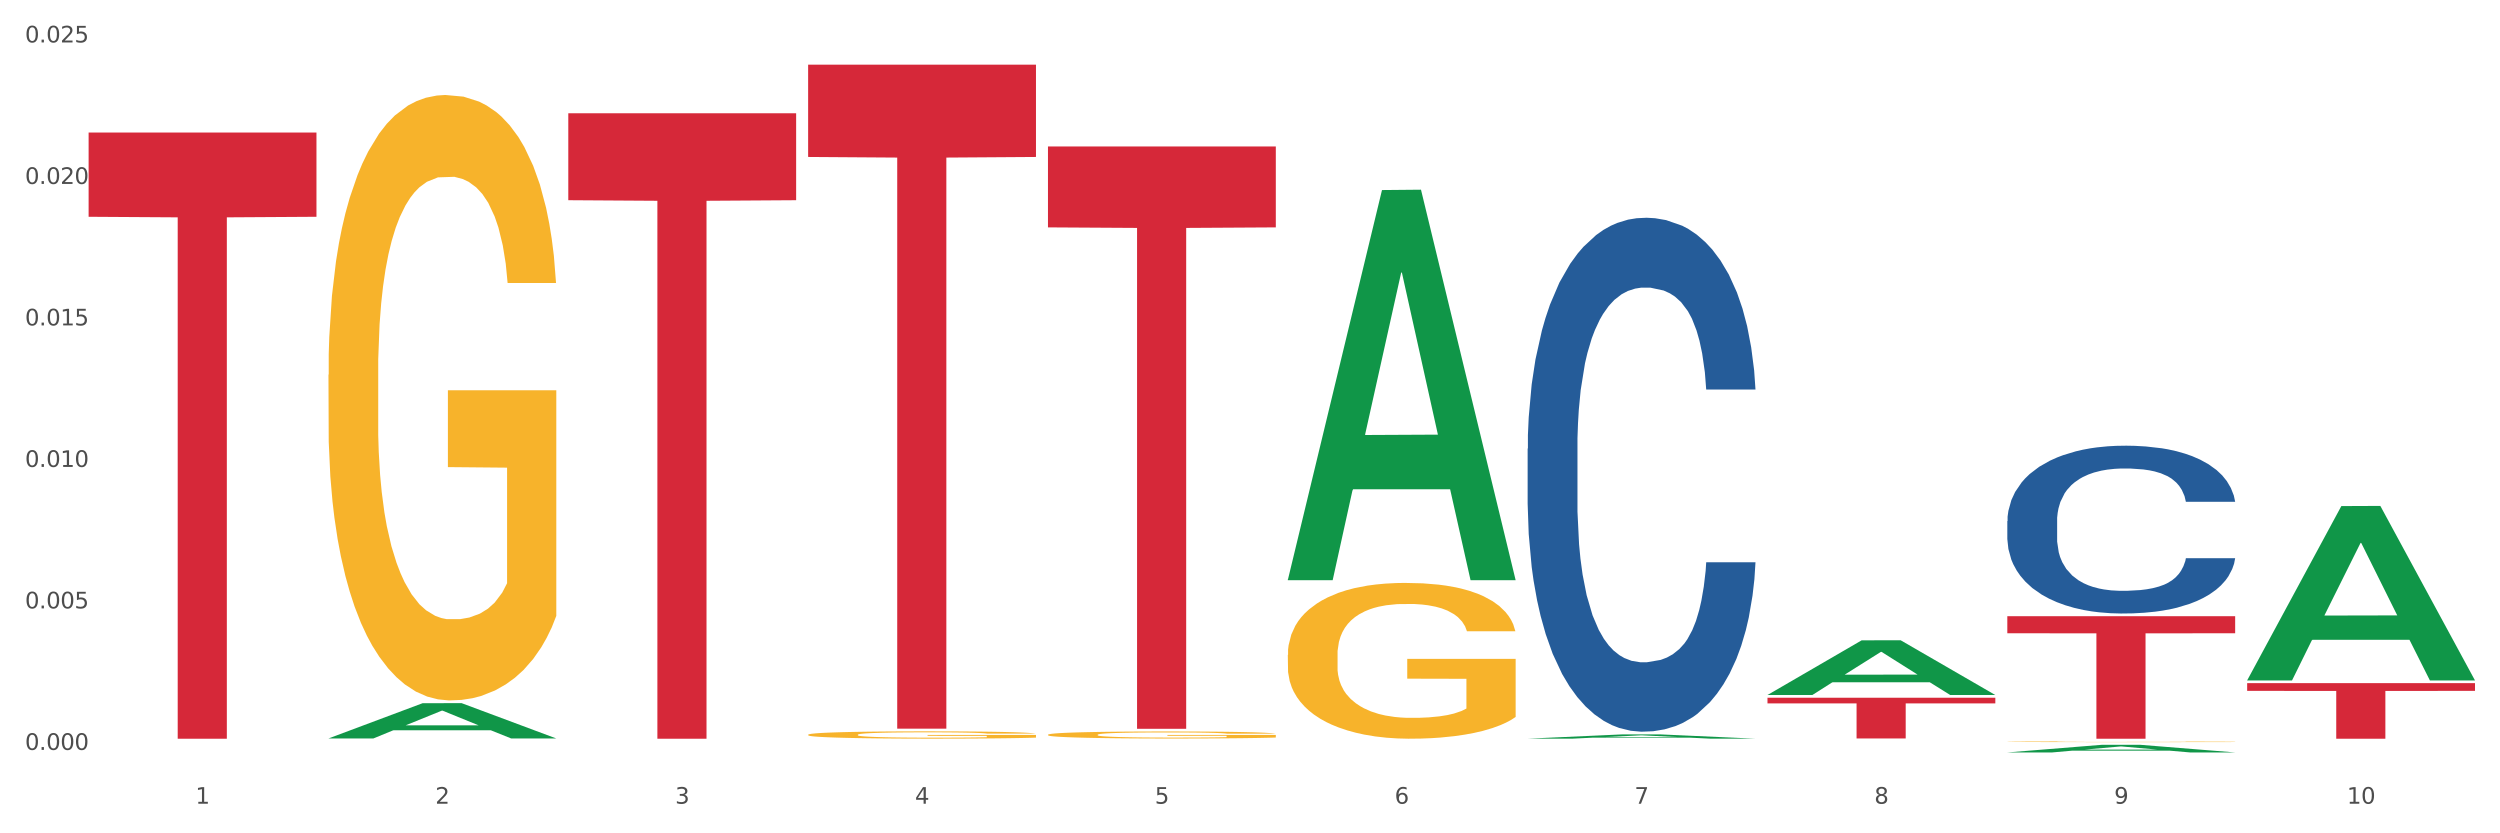 <?xml version="1.0" encoding="utf-8" standalone="no"?>
<!DOCTYPE svg PUBLIC "-//W3C//DTD SVG 1.1//EN"
  "http://www.w3.org/Graphics/SVG/1.1/DTD/svg11.dtd">
<svg xmlns:xlink="http://www.w3.org/1999/xlink" width="1080pt" height="360pt" viewBox="0 0 1080 360" xmlns="http://www.w3.org/2000/svg" version="1.1">
 <rect x="0" y="0" width="1080" height="360" fill="#333333" stroke="none"/>
 <defs>
  <style type="text/css">*{stroke-linejoin: round; stroke-linecap: butt}</style>
 </defs>
 <g id="figure_1">
  <g id="patch_1">
   <path d="M 0 360 
L 1080 360 
L 1080 0 
L 0 0 
z
" style="fill: #ffffff; stroke: #ffffff; stroke-linejoin: miter"/>
  </g>
  <g id="axes_1">
   <g id="matplotlib.axis_1">
    <g id="xtick_1">
     <g id="text_1">
      <!-- 1 -->
      <g style="fill: #4d4d4d" transform="translate(84.444 347.204) scale(0.096 -0.096)">
       <defs>
        <path id="DejaVuSans-31" d="M 794 531 
L 1825 531 
L 1825 4091 
L 703 3866 
L 703 4441 
L 1819 4666 
L 2450 4666 
L 2450 531 
L 3481 531 
L 3481 0 
L 794 0 
L 794 531 
z
" transform="scale(0.016)"/>
       </defs>
       <use xlink:href="#DejaVuSans-31"/>
      </g>
     </g>
    </g>
    <g id="xtick_2">
     <g id="text_2">
      <!-- 2 -->
      <g style="fill: #4d4d4d" transform="translate(188.053 347.204) scale(0.096 -0.096)">
       <defs>
        <path id="DejaVuSans-32" d="M 1228 531 
L 3431 531 
L 3431 0 
L 469 0 
L 469 531 
Q 828 903 1448 1529 
Q 2069 2156 2228 2338 
Q 2531 2678 2651 2914 
Q 2772 3150 2772 3378 
Q 2772 3750 2511 3984 
Q 2250 4219 1831 4219 
Q 1534 4219 1204 4116 
Q 875 4013 500 3803 
L 500 4441 
Q 881 4594 1212 4672 
Q 1544 4750 1819 4750 
Q 2544 4750 2975 4387 
Q 3406 4025 3406 3419 
Q 3406 3131 3298 2873 
Q 3191 2616 2906 2266 
Q 2828 2175 2409 1742 
Q 1991 1309 1228 531 
z
" transform="scale(0.016)"/>
       </defs>
       <use xlink:href="#DejaVuSans-32"/>
      </g>
     </g>
    </g>
    <g id="xtick_3">
     <g id="text_3">
      <!-- 3 -->
      <g style="fill: #4d4d4d" transform="translate(291.663 347.204) scale(0.096 -0.096)">
       <defs>
        <path id="DejaVuSans-33" d="M 2597 2516 
Q 3050 2419 3304 2112 
Q 3559 1806 3559 1356 
Q 3559 666 3084 287 
Q 2609 -91 1734 -91 
Q 1441 -91 1130 -33 
Q 819 25 488 141 
L 488 750 
Q 750 597 1062 519 
Q 1375 441 1716 441 
Q 2309 441 2620 675 
Q 2931 909 2931 1356 
Q 2931 1769 2642 2001 
Q 2353 2234 1838 2234 
L 1294 2234 
L 1294 2753 
L 1863 2753 
Q 2328 2753 2575 2939 
Q 2822 3125 2822 3475 
Q 2822 3834 2567 4026 
Q 2313 4219 1838 4219 
Q 1578 4219 1281 4162 
Q 984 4106 628 3988 
L 628 4550 
Q 988 4650 1302 4700 
Q 1616 4750 1894 4750 
Q 2613 4750 3031 4423 
Q 3450 4097 3450 3541 
Q 3450 3153 3228 2886 
Q 3006 2619 2597 2516 
z
" transform="scale(0.016)"/>
       </defs>
       <use xlink:href="#DejaVuSans-33"/>
      </g>
     </g>
    </g>
    <g id="xtick_4">
     <g id="text_4">
      <!-- 4 -->
      <g style="fill: #4d4d4d" transform="translate(395.273 347.204) scale(0.096 -0.096)">
       <defs>
        <path id="DejaVuSans-34" d="M 2419 4116 
L 825 1625 
L 2419 1625 
L 2419 4116 
z
M 2253 4666 
L 3047 4666 
L 3047 1625 
L 3713 1625 
L 3713 1100 
L 3047 1100 
L 3047 0 
L 2419 0 
L 2419 1100 
L 313 1100 
L 313 1709 
L 2253 4666 
z
" transform="scale(0.016)"/>
       </defs>
       <use xlink:href="#DejaVuSans-34"/>
      </g>
     </g>
    </g>
    <g id="xtick_5">
     <g id="text_5">
      <!-- 5 -->
      <g style="fill: #4d4d4d" transform="translate(498.883 347.204) scale(0.096 -0.096)">
       <defs>
        <path id="DejaVuSans-35" d="M 691 4666 
L 3169 4666 
L 3169 4134 
L 1269 4134 
L 1269 2991 
Q 1406 3038 1543 3061 
Q 1681 3084 1819 3084 
Q 2600 3084 3056 2656 
Q 3513 2228 3513 1497 
Q 3513 744 3044 326 
Q 2575 -91 1722 -91 
Q 1428 -91 1123 -41 
Q 819 9 494 109 
L 494 744 
Q 775 591 1075 516 
Q 1375 441 1709 441 
Q 2250 441 2565 725 
Q 2881 1009 2881 1497 
Q 2881 1984 2565 2268 
Q 2250 2553 1709 2553 
Q 1456 2553 1204 2497 
Q 953 2441 691 2322 
L 691 4666 
z
" transform="scale(0.016)"/>
       </defs>
       <use xlink:href="#DejaVuSans-35"/>
      </g>
     </g>
    </g>
    <g id="xtick_6">
     <g id="text_6">
      <!-- 6 -->
      <g style="fill: #4d4d4d" transform="translate(602.492 347.204) scale(0.096 -0.096)">
       <defs>
        <path id="DejaVuSans-36" d="M 2113 2584 
Q 1688 2584 1439 2293 
Q 1191 2003 1191 1497 
Q 1191 994 1439 701 
Q 1688 409 2113 409 
Q 2538 409 2786 701 
Q 3034 994 3034 1497 
Q 3034 2003 2786 2293 
Q 2538 2584 2113 2584 
z
M 3366 4563 
L 3366 3988 
Q 3128 4100 2886 4159 
Q 2644 4219 2406 4219 
Q 1781 4219 1451 3797 
Q 1122 3375 1075 2522 
Q 1259 2794 1537 2939 
Q 1816 3084 2150 3084 
Q 2853 3084 3261 2657 
Q 3669 2231 3669 1497 
Q 3669 778 3244 343 
Q 2819 -91 2113 -91 
Q 1303 -91 875 529 
Q 447 1150 447 2328 
Q 447 3434 972 4092 
Q 1497 4750 2381 4750 
Q 2619 4750 2861 4703 
Q 3103 4656 3366 4563 
z
" transform="scale(0.016)"/>
       </defs>
       <use xlink:href="#DejaVuSans-36"/>
      </g>
     </g>
    </g>
    <g id="xtick_7">
     <g id="text_7">
      <!-- 7 -->
      <g style="fill: #4d4d4d" transform="translate(706.102 347.204) scale(0.096 -0.096)">
       <defs>
        <path id="DejaVuSans-37" d="M 525 4666 
L 3525 4666 
L 3525 4397 
L 1831 0 
L 1172 0 
L 2766 4134 
L 525 4134 
L 525 4666 
z
" transform="scale(0.016)"/>
       </defs>
       <use xlink:href="#DejaVuSans-37"/>
      </g>
     </g>
    </g>
    <g id="xtick_8">
     <g id="text_8">
      <!-- 8 -->
      <g style="fill: #4d4d4d" transform="translate(809.712 347.204) scale(0.096 -0.096)">
       <defs>
        <path id="DejaVuSans-38" d="M 2034 2216 
Q 1584 2216 1326 1975 
Q 1069 1734 1069 1313 
Q 1069 891 1326 650 
Q 1584 409 2034 409 
Q 2484 409 2743 651 
Q 3003 894 3003 1313 
Q 3003 1734 2745 1975 
Q 2488 2216 2034 2216 
z
M 1403 2484 
Q 997 2584 770 2862 
Q 544 3141 544 3541 
Q 544 4100 942 4425 
Q 1341 4750 2034 4750 
Q 2731 4750 3128 4425 
Q 3525 4100 3525 3541 
Q 3525 3141 3298 2862 
Q 3072 2584 2669 2484 
Q 3125 2378 3379 2068 
Q 3634 1759 3634 1313 
Q 3634 634 3220 271 
Q 2806 -91 2034 -91 
Q 1263 -91 848 271 
Q 434 634 434 1313 
Q 434 1759 690 2068 
Q 947 2378 1403 2484 
z
M 1172 3481 
Q 1172 3119 1398 2916 
Q 1625 2713 2034 2713 
Q 2441 2713 2670 2916 
Q 2900 3119 2900 3481 
Q 2900 3844 2670 4047 
Q 2441 4250 2034 4250 
Q 1625 4250 1398 4047 
Q 1172 3844 1172 3481 
z
" transform="scale(0.016)"/>
       </defs>
       <use xlink:href="#DejaVuSans-38"/>
      </g>
     </g>
    </g>
    <g id="xtick_9">
     <g id="text_9">
      <!-- 9 -->
      <g style="fill: #4d4d4d" transform="translate(913.322 347.204) scale(0.096 -0.096)">
       <defs>
        <path id="DejaVuSans-39" d="M 703 97 
L 703 672 
Q 941 559 1184 500 
Q 1428 441 1663 441 
Q 2288 441 2617 861 
Q 2947 1281 2994 2138 
Q 2813 1869 2534 1725 
Q 2256 1581 1919 1581 
Q 1219 1581 811 2004 
Q 403 2428 403 3163 
Q 403 3881 828 4315 
Q 1253 4750 1959 4750 
Q 2769 4750 3195 4129 
Q 3622 3509 3622 2328 
Q 3622 1225 3098 567 
Q 2575 -91 1691 -91 
Q 1453 -91 1209 -44 
Q 966 3 703 97 
z
M 1959 2075 
Q 2384 2075 2632 2365 
Q 2881 2656 2881 3163 
Q 2881 3666 2632 3958 
Q 2384 4250 1959 4250 
Q 1534 4250 1286 3958 
Q 1038 3666 1038 3163 
Q 1038 2656 1286 2365 
Q 1534 2075 1959 2075 
z
" transform="scale(0.016)"/>
       </defs>
       <use xlink:href="#DejaVuSans-39"/>
      </g>
     </g>
    </g>
    <g id="xtick_10">
     <g id="text_10">
      <!-- 10 -->
      <g style="fill: #4d4d4d" transform="translate(1013.877 347.204) scale(0.096 -0.096)">
       <defs>
        <path id="DejaVuSans-30" d="M 2034 4250 
Q 1547 4250 1301 3770 
Q 1056 3291 1056 2328 
Q 1056 1369 1301 889 
Q 1547 409 2034 409 
Q 2525 409 2770 889 
Q 3016 1369 3016 2328 
Q 3016 3291 2770 3770 
Q 2525 4250 2034 4250 
z
M 2034 4750 
Q 2819 4750 3233 4129 
Q 3647 3509 3647 2328 
Q 3647 1150 3233 529 
Q 2819 -91 2034 -91 
Q 1250 -91 836 529 
Q 422 1150 422 2328 
Q 422 3509 836 4129 
Q 1250 4750 2034 4750 
z
" transform="scale(0.016)"/>
       </defs>
       <use xlink:href="#DejaVuSans-31"/>
       <use xlink:href="#DejaVuSans-30" transform="translate(63.623 0)"/>
      </g>
     </g>
    </g>
    <g id="xtick_11"/>
    <g id="xtick_12"/>
    <g id="xtick_13"/>
    <g id="xtick_14"/>
    <g id="xtick_15"/>
    <g id="xtick_16"/>
    <g id="xtick_17"/>
    <g id="xtick_18"/>
    <g id="xtick_19"/>
   </g>
   <g id="matplotlib.axis_2">
    <g id="ytick_1">
     <g id="text_11">
      <!-- 0.000 -->
      <g style="fill: #4d4d4d" transform="translate(10.8 323.949) scale(0.096 -0.096)">
       <defs>
        <path id="DejaVuSans-2e" d="M 684 794 
L 1344 794 
L 1344 0 
L 684 0 
L 684 794 
z
" transform="scale(0.016)"/>
       </defs>
       <use xlink:href="#DejaVuSans-30"/>
       <use xlink:href="#DejaVuSans-2e" transform="translate(63.623 0)"/>
       <use xlink:href="#DejaVuSans-30" transform="translate(95.41 0)"/>
       <use xlink:href="#DejaVuSans-30" transform="translate(159.033 0)"/>
       <use xlink:href="#DejaVuSans-30" transform="translate(222.656 0)"/>
      </g>
     </g>
    </g>
    <g id="ytick_2">
     <g id="text_12">
      <!-- 0.005 -->
      <g style="fill: #4d4d4d" transform="translate(10.8 262.827) scale(0.096 -0.096)">
       <use xlink:href="#DejaVuSans-30"/>
       <use xlink:href="#DejaVuSans-2e" transform="translate(63.623 0)"/>
       <use xlink:href="#DejaVuSans-30" transform="translate(95.41 0)"/>
       <use xlink:href="#DejaVuSans-30" transform="translate(159.033 0)"/>
       <use xlink:href="#DejaVuSans-35" transform="translate(222.656 0)"/>
      </g>
     </g>
    </g>
    <g id="ytick_3">
     <g id="text_13">
      <!-- 0.010 -->
      <g style="fill: #4d4d4d" transform="translate(10.8 201.705) scale(0.096 -0.096)">
       <use xlink:href="#DejaVuSans-30"/>
       <use xlink:href="#DejaVuSans-2e" transform="translate(63.623 0)"/>
       <use xlink:href="#DejaVuSans-30" transform="translate(95.41 0)"/>
       <use xlink:href="#DejaVuSans-31" transform="translate(159.033 0)"/>
       <use xlink:href="#DejaVuSans-30" transform="translate(222.656 0)"/>
      </g>
     </g>
    </g>
    <g id="ytick_4">
     <g id="text_14">
      <!-- 0.015 -->
      <g style="fill: #4d4d4d" transform="translate(10.8 140.582) scale(0.096 -0.096)">
       <use xlink:href="#DejaVuSans-30"/>
       <use xlink:href="#DejaVuSans-2e" transform="translate(63.623 0)"/>
       <use xlink:href="#DejaVuSans-30" transform="translate(95.41 0)"/>
       <use xlink:href="#DejaVuSans-31" transform="translate(159.033 0)"/>
       <use xlink:href="#DejaVuSans-35" transform="translate(222.656 0)"/>
      </g>
     </g>
    </g>
    <g id="ytick_5">
     <g id="text_15">
      <!-- 0.020 -->
      <g style="fill: #4d4d4d" transform="translate(10.8 79.46) scale(0.096 -0.096)">
       <use xlink:href="#DejaVuSans-30"/>
       <use xlink:href="#DejaVuSans-2e" transform="translate(63.623 0)"/>
       <use xlink:href="#DejaVuSans-30" transform="translate(95.41 0)"/>
       <use xlink:href="#DejaVuSans-32" transform="translate(159.033 0)"/>
       <use xlink:href="#DejaVuSans-30" transform="translate(222.656 0)"/>
      </g>
     </g>
    </g>
    <g id="ytick_6">
     <g id="text_16">
      <!-- 0.025 -->
      <g style="fill: #4d4d4d" transform="translate(10.8 18.337) scale(0.096 -0.096)">
       <use xlink:href="#DejaVuSans-30"/>
       <use xlink:href="#DejaVuSans-2e" transform="translate(63.623 0)"/>
       <use xlink:href="#DejaVuSans-30" transform="translate(95.41 0)"/>
       <use xlink:href="#DejaVuSans-32" transform="translate(159.033 0)"/>
       <use xlink:href="#DejaVuSans-35" transform="translate(222.656 0)"/>
      </g>
     </g>
    </g>
    <g id="ytick_7"/>
    <g id="ytick_8"/>
    <g id="ytick_9"/>
    <g id="ytick_10"/>
    <g id="ytick_11"/>
   </g>
   <g id="PolyCollection_1">
    <path d="M 141.893 318.993 
L 141.994 318.979 
L 182.584 303.776 
L 199.428 303.762 
L 240.322 319.022 
L 220.839 319.022 
L 212.011 315.468 
L 170.102 315.468 
L 169.798 315.526 
L 161.274 319.022 
L 141.893 319.022 
L 141.893 318.993 
L 175.379 313.348 
L 206.734 313.333 
L 191.209 307.014 
L 191.006 306.986 
L 190.803 307.029 
L 175.278 313.333 
L 175.379 313.348 
L 141.893 318.993 
z
" clip-path="url(#p5cd6eb5104)" style="fill: #109648"/>
    <path d="M 452.722 317.405 
L 452.838 317.403 
L 452.838 317.303 
L 453.071 317.217 
L 454.233 317.008 
L 455.976 316.836 
L 457.254 316.745 
L 458.532 316.67 
L 460.043 316.595 
L 461.903 316.517 
L 465.273 316.403 
L 467.364 316.345 
L 469.921 316.284 
L 474.569 316.195 
L 477.939 316.145 
L 481.426 316.103 
L 487.12 316.053 
L 490.839 316.031 
L 494.79 316.014 
L 499.554 316.003 
L 503.157 316.001 
L 511.059 316.009 
L 517.799 316.034 
L 521.053 316.053 
L 525.237 316.087 
L 527.445 316.109 
L 531.047 316.153 
L 534.766 316.212 
L 537.322 316.262 
L 541.157 316.356 
L 544.062 316.45 
L 546.735 316.567 
L 548.13 316.647 
L 549.176 316.722 
L 550.105 316.808 
L 551.035 316.944 
L 530.117 316.944 
L 529.304 316.847 
L 528.026 316.756 
L 526.166 316.667 
L 524.539 316.611 
L 521.75 316.542 
L 519.194 316.498 
L 516.521 316.464 
L 513.267 316.436 
L 510.71 316.423 
L 507.108 316.411 
L 500.019 316.414 
L 495.255 316.436 
L 492.001 316.464 
L 489.909 316.489 
L 488.05 316.517 
L 485.958 316.556 
L 483.517 316.614 
L 481.774 316.667 
L 480.031 316.734 
L 478.637 316.8 
L 477.358 316.878 
L 476.312 316.961 
L 475.499 317.047 
L 474.802 317.153 
L 474.221 317.328 
L 474.221 317.708 
L 474.453 317.794 
L 475.034 317.908 
L 475.731 317.994 
L 476.894 318.097 
L 477.939 318.166 
L 479.915 318.266 
L 482.123 318.349 
L 483.866 318.402 
L 485.609 318.446 
L 488.631 318.507 
L 492.001 318.557 
L 494.906 318.588 
L 498.857 318.616 
L 501.53 318.627 
L 503.854 318.632 
L 509.548 318.632 
L 513.616 318.624 
L 518.148 318.605 
L 521.634 318.58 
L 524.539 318.549 
L 527.793 318.499 
L 529.885 318.452 
L 529.885 317.872 
L 504.319 317.869 
L 504.319 317.483 
L 551.151 317.483 
L 551.151 318.616 
L 549.176 318.674 
L 546.968 318.727 
L 544.644 318.774 
L 541.157 318.832 
L 536.974 318.888 
L 533.255 318.927 
L 529.304 318.96 
L 524.656 318.991 
L 518.613 319.018 
L 514.894 319.029 
L 510.246 319.038 
L 504.784 319.04 
L 500.019 319.035 
L 495.371 319.021 
L 490.49 318.996 
L 485.725 318.96 
L 482.123 318.924 
L 478.52 318.879 
L 474.686 318.821 
L 471.664 318.766 
L 469.34 318.716 
L 466.783 318.652 
L 463.994 318.569 
L 461.903 318.494 
L 460.043 318.416 
L 458.068 318.316 
L 456.673 318.23 
L 455.279 318.122 
L 454.465 318.041 
L 453.535 317.916 
L 452.838 317.741 
L 452.722 317.405 
z
" clip-path="url(#p5cd6eb5104)" style="fill: #f7b32b"/>
    <path d="M 556.332 282.92 
L 556.448 282.859 
L 556.448 280.646 
L 556.68 278.74 
L 557.842 274.131 
L 559.586 270.32 
L 560.864 268.291 
L 562.142 266.632 
L 563.653 264.972 
L 565.512 263.251 
L 568.882 260.731 
L 570.974 259.44 
L 573.531 258.088 
L 578.179 256.121 
L 581.549 255.015 
L 585.035 254.093 
L 590.73 252.986 
L 594.448 252.495 
L 598.4 252.126 
L 603.164 251.88 
L 606.767 251.819 
L 614.669 252.003 
L 621.409 252.556 
L 624.663 252.986 
L 628.846 253.724 
L 631.054 254.216 
L 634.657 255.199 
L 638.375 256.49 
L 640.932 257.596 
L 644.767 259.686 
L 647.672 261.776 
L 650.345 264.358 
L 651.74 266.14 
L 652.785 267.8 
L 653.715 269.705 
L 654.645 272.717 
L 633.727 272.717 
L 632.914 270.566 
L 631.635 268.537 
L 629.776 266.57 
L 628.149 265.341 
L 625.36 263.804 
L 622.803 262.821 
L 620.131 262.083 
L 616.877 261.469 
L 614.32 261.161 
L 610.718 260.915 
L 603.629 260.977 
L 598.864 261.469 
L 595.61 262.083 
L 593.519 262.636 
L 591.659 263.251 
L 589.568 264.112 
L 587.127 265.402 
L 585.384 266.57 
L 583.641 268.045 
L 582.246 269.521 
L 580.968 271.242 
L 579.922 273.086 
L 579.109 274.991 
L 578.412 277.327 
L 577.83 281.199 
L 577.83 289.62 
L 578.063 291.525 
L 578.644 294.045 
L 579.341 295.951 
L 580.503 298.225 
L 581.549 299.762 
L 583.525 301.974 
L 585.733 303.818 
L 587.476 304.986 
L 589.219 305.97 
L 592.24 307.322 
L 595.61 308.428 
L 598.516 309.104 
L 602.467 309.719 
L 605.14 309.965 
L 607.464 310.088 
L 613.158 310.088 
L 617.225 309.904 
L 621.758 309.473 
L 625.244 308.92 
L 628.149 308.244 
L 631.403 307.138 
L 633.495 306.093 
L 633.495 293.246 
L 607.929 293.185 
L 607.929 284.641 
L 654.761 284.641 
L 654.761 309.719 
L 652.785 311.01 
L 650.577 312.178 
L 648.253 313.223 
L 644.767 314.513 
L 640.583 315.743 
L 636.865 316.603 
L 632.914 317.341 
L 628.265 318.017 
L 622.222 318.632 
L 618.504 318.878 
L 613.855 319.062 
L 608.394 319.123 
L 603.629 319 
L 598.981 318.693 
L 594.1 318.14 
L 589.335 317.341 
L 585.733 316.542 
L 582.13 315.558 
L 578.295 314.268 
L 575.274 313.038 
L 572.95 311.932 
L 570.393 310.518 
L 567.604 308.674 
L 565.512 307.015 
L 563.653 305.294 
L 561.677 303.081 
L 560.283 301.175 
L 558.888 298.778 
L 558.075 296.996 
L 557.145 294.23 
L 556.448 290.357 
L 556.332 282.92 
z
" clip-path="url(#p5cd6eb5104)" style="fill: #f7b32b"/>
    <path d="M 867.161 320.437 
L 867.277 320.437 
L 867.277 320.427 
L 867.51 320.419 
L 868.672 320.399 
L 870.415 320.383 
L 871.693 320.374 
L 872.971 320.367 
L 874.482 320.359 
L 876.342 320.352 
L 879.712 320.341 
L 881.803 320.335 
L 884.36 320.329 
L 889.008 320.321 
L 892.378 320.316 
L 895.865 320.312 
L 901.559 320.307 
L 905.278 320.305 
L 909.229 320.303 
L 913.993 320.302 
L 917.596 320.302 
L 925.498 320.303 
L 932.238 320.305 
L 935.492 320.307 
L 939.676 320.31 
L 941.884 320.313 
L 945.486 320.317 
L 949.205 320.322 
L 951.761 320.327 
L 955.596 320.336 
L 958.501 320.345 
L 961.174 320.357 
L 962.569 320.364 
L 963.615 320.372 
L 964.544 320.38 
L 965.474 320.393 
L 944.556 320.393 
L 943.743 320.384 
L 942.465 320.375 
L 940.605 320.366 
L 938.978 320.361 
L 936.189 320.354 
L 933.633 320.35 
L 930.96 320.347 
L 927.706 320.344 
L 925.149 320.343 
L 921.547 320.342 
L 914.458 320.342 
L 909.694 320.344 
L 906.44 320.347 
L 904.348 320.349 
L 902.489 320.352 
L 900.397 320.356 
L 897.956 320.361 
L 896.213 320.366 
L 894.47 320.373 
L 893.076 320.379 
L 891.797 320.387 
L 890.751 320.395 
L 889.938 320.403 
L 889.241 320.413 
L 888.66 320.43 
L 888.66 320.467 
L 888.892 320.475 
L 889.473 320.486 
L 890.17 320.494 
L 891.333 320.504 
L 892.378 320.511 
L 894.354 320.52 
L 896.562 320.528 
L 898.305 320.533 
L 900.048 320.538 
L 903.07 320.544 
L 906.44 320.548 
L 909.345 320.551 
L 913.296 320.554 
L 915.969 320.555 
L 918.293 320.556 
L 923.987 320.556 
L 928.055 320.555 
L 932.587 320.553 
L 936.073 320.55 
L 938.978 320.548 
L 942.232 320.543 
L 944.324 320.538 
L 944.324 320.482 
L 918.758 320.482 
L 918.758 320.445 
L 965.59 320.445 
L 965.59 320.554 
L 963.615 320.56 
L 961.407 320.565 
L 959.083 320.569 
L 955.596 320.575 
L 951.413 320.58 
L 947.694 320.584 
L 943.743 320.587 
L 939.095 320.59 
L 933.052 320.593 
L 929.333 320.594 
L 924.685 320.595 
L 919.223 320.595 
L 914.458 320.594 
L 909.81 320.593 
L 904.929 320.591 
L 900.164 320.587 
L 896.562 320.584 
L 892.959 320.579 
L 889.125 320.574 
L 886.103 320.568 
L 883.779 320.564 
L 881.222 320.557 
L 878.433 320.549 
L 876.342 320.542 
L 874.482 320.535 
L 872.507 320.525 
L 871.112 320.517 
L 869.718 320.506 
L 868.904 320.499 
L 867.974 320.487 
L 867.277 320.47 
L 867.161 320.437 
z
" clip-path="url(#p5cd6eb5104)" style="fill: #f7b32b"/>
    <path d="M 38.283 57.254 
L 136.712 57.254 
L 136.712 93.647 
L 97.994 93.893 
L 97.994 319.133 
L 76.768 319.133 
L 76.768 93.893 
L 38.283 93.647 
L 38.283 57.5 
L 38.283 57.254 
z
" clip-path="url(#p5cd6eb5104)" style="fill: #d62839"/>
    <path d="M 245.502 48.939 
L 343.932 48.939 
L 343.932 86.487 
L 305.213 86.741 
L 305.213 319.131 
L 283.988 319.131 
L 283.988 86.741 
L 245.502 86.487 
L 245.502 49.193 
L 245.502 48.939 
z
" clip-path="url(#p5cd6eb5104)" style="fill: #d62839"/>
    <path d="M 867.161 225.112 
L 867.277 225.046 
L 867.277 223.192 
L 867.626 220.676 
L 868.906 216.041 
L 870.535 212.532 
L 873.327 208.427 
L 874.84 206.705 
L 876.818 204.785 
L 880.89 201.673 
L 885.544 199.025 
L 888.801 197.568 
L 891.245 196.641 
L 896.713 194.986 
L 899.854 194.257 
L 903.112 193.661 
L 905.904 193.264 
L 910.558 192.801 
L 914.281 192.602 
L 918.586 192.536 
L 922.193 192.602 
L 926.963 192.867 
L 933.944 193.661 
L 936.62 194.125 
L 940.227 194.919 
L 943.95 195.979 
L 946.975 197.038 
L 950.465 198.561 
L 954.072 200.547 
L 957.562 203.064 
L 960.006 205.381 
L 961.984 207.831 
L 963.729 210.81 
L 965.009 214.055 
L 965.59 216.769 
L 944.299 216.769 
L 943.717 214.32 
L 942.554 211.671 
L 941.39 209.883 
L 940.11 208.427 
L 938.132 206.771 
L 936.387 205.712 
L 933.479 204.454 
L 930.803 203.659 
L 928.592 203.196 
L 925.916 202.799 
L 920.215 202.401 
L 916.143 202.401 
L 913.583 202.534 
L 910.442 202.865 
L 907.766 203.328 
L 904.625 204.123 
L 902.181 204.984 
L 899.738 206.109 
L 898.342 206.904 
L 896.248 208.36 
L 894.851 209.552 
L 892.99 211.605 
L 891.943 213.062 
L 890.081 216.836 
L 889.267 219.617 
L 888.918 221.537 
L 888.685 223.656 
L 888.685 233.985 
L 889.383 238.62 
L 889.965 240.606 
L 890.896 242.857 
L 892.641 245.77 
L 895.201 248.618 
L 897.877 250.67 
L 900.087 251.928 
L 902.181 252.855 
L 904.276 253.584 
L 906.835 254.246 
L 908.929 254.643 
L 912.071 255.04 
L 915.794 255.239 
L 918.703 255.239 
L 924.636 254.908 
L 927.312 254.577 
L 929.872 254.113 
L 932.664 253.385 
L 934.875 252.59 
L 936.155 251.994 
L 938.249 250.736 
L 939.878 249.412 
L 941.274 247.889 
L 942.205 246.565 
L 943.252 244.579 
L 944.066 242.327 
L 944.299 241.136 
L 965.59 241.136 
L 965.125 243.519 
L 964.31 245.837 
L 962.682 248.949 
L 961.402 250.736 
L 959.424 252.921 
L 957.33 254.775 
L 954.421 256.828 
L 951.745 258.351 
L 948.953 259.675 
L 945.928 260.867 
L 940.459 262.522 
L 938.481 262.986 
L 934.293 263.78 
L 931.035 264.244 
L 926.265 264.707 
L 921.379 264.972 
L 916.259 265.038 
L 911.722 264.906 
L 906.719 264.509 
L 903.577 264.111 
L 900.087 263.515 
L 896.015 262.588 
L 892.176 261.463 
L 888.569 260.139 
L 885.195 258.616 
L 882.053 256.894 
L 877.981 254.047 
L 874.956 251.266 
L 872.746 248.684 
L 871.233 246.499 
L 869.721 243.718 
L 868.906 241.798 
L 867.626 237.163 
L 867.161 232.859 
L 867.161 225.112 
z
" clip-path="url(#p5cd6eb5104)" style="fill: #255c99"/>
    <path d="M 659.941 193.83 
L 660.058 193.627 
L 660.058 187.95 
L 660.407 180.245 
L 661.687 166.051 
L 663.316 155.304 
L 666.108 142.733 
L 667.62 137.461 
L 669.598 131.58 
L 673.67 122.05 
L 678.324 113.94 
L 681.582 109.479 
L 684.025 106.64 
L 689.494 101.571 
L 692.635 99.34 
L 695.893 97.515 
L 698.685 96.299 
L 703.339 94.879 
L 707.062 94.271 
L 711.367 94.068 
L 714.973 94.271 
L 719.744 95.082 
L 726.724 97.515 
L 729.4 98.935 
L 733.007 101.368 
L 736.73 104.612 
L 739.755 107.857 
L 743.246 112.52 
L 746.852 118.603 
L 750.343 126.308 
L 752.786 133.405 
L 754.764 140.908 
L 756.509 150.032 
L 757.789 159.968 
L 758.371 168.281 
L 737.079 168.281 
L 736.498 160.779 
L 735.334 152.668 
L 734.171 147.193 
L 732.891 142.733 
L 730.913 137.663 
L 729.168 134.419 
L 726.259 130.567 
L 723.583 128.133 
L 721.373 126.714 
L 718.697 125.497 
L 712.996 124.281 
L 708.923 124.281 
L 706.364 124.686 
L 703.222 125.7 
L 700.546 127.119 
L 697.405 129.553 
L 694.962 132.189 
L 692.519 135.636 
L 691.122 138.069 
L 689.028 142.53 
L 687.632 146.18 
L 685.77 152.465 
L 684.723 156.926 
L 682.862 168.484 
L 682.047 177 
L 681.698 182.881 
L 681.466 189.369 
L 681.466 221.001 
L 682.164 235.195 
L 682.745 241.278 
L 683.676 248.172 
L 685.421 257.094 
L 687.981 265.813 
L 690.657 272.098 
L 692.868 275.951 
L 694.962 278.79 
L 697.056 281.02 
L 699.616 283.048 
L 701.71 284.264 
L 704.851 285.481 
L 708.574 286.089 
L 711.483 286.089 
L 717.417 285.076 
L 720.093 284.062 
L 722.652 282.642 
L 725.445 280.412 
L 727.655 277.979 
L 728.935 276.154 
L 731.029 272.301 
L 732.658 268.246 
L 734.054 263.582 
L 734.985 259.527 
L 736.032 253.444 
L 736.847 246.55 
L 737.079 242.9 
L 758.371 242.9 
L 757.905 250.2 
L 757.091 257.296 
L 755.462 266.826 
L 754.182 272.301 
L 752.204 278.993 
L 750.11 284.67 
L 747.201 290.956 
L 744.526 295.619 
L 741.733 299.675 
L 738.708 303.325 
L 733.24 308.394 
L 731.262 309.813 
L 727.074 312.246 
L 723.816 313.666 
L 719.046 315.085 
L 714.159 315.896 
L 709.04 316.099 
L 704.502 315.693 
L 699.499 314.477 
L 696.358 313.26 
L 692.868 311.435 
L 688.795 308.597 
L 684.956 305.15 
L 681.349 301.094 
L 677.975 296.431 
L 674.834 291.159 
L 670.762 282.44 
L 667.737 273.923 
L 665.526 266.015 
L 664.014 259.324 
L 662.501 250.808 
L 661.687 244.928 
L 660.407 230.734 
L 659.941 217.554 
L 659.941 193.83 
z
" clip-path="url(#p5cd6eb5104)" style="fill: #255c99"/>
    <path d="M 349.112 27.946 
L 447.542 27.946 
L 447.542 67.806 
L 408.823 68.075 
L 408.823 314.776 
L 387.598 314.776 
L 387.598 68.075 
L 349.112 67.806 
L 349.112 28.215 
L 349.112 27.946 
z
" clip-path="url(#p5cd6eb5104)" style="fill: #d62839"/>
    <path d="M 452.722 63.268 
L 551.151 63.268 
L 551.151 98.227 
L 512.433 98.463 
L 512.433 314.831 
L 491.207 314.831 
L 491.207 98.463 
L 452.722 98.227 
L 452.722 63.504 
L 452.722 63.268 
z
" clip-path="url(#p5cd6eb5104)" style="fill: #d62839"/>
    <path d="M 763.551 301.419 
L 861.981 301.419 
L 861.981 303.865 
L 823.262 303.881 
L 823.262 319.016 
L 802.037 319.016 
L 802.037 303.881 
L 763.551 303.865 
L 763.551 301.436 
L 763.551 301.419 
z
" clip-path="url(#p5cd6eb5104)" style="fill: #d62839"/>
    <path d="M 867.161 266.208 
L 965.59 266.208 
L 965.59 273.563 
L 926.872 273.612 
L 926.872 319.133 
L 905.646 319.133 
L 905.646 273.612 
L 867.161 273.563 
L 867.161 266.257 
L 867.161 266.208 
z
" clip-path="url(#p5cd6eb5104)" style="fill: #d62839"/>
    <path d="M 970.771 295.123 
L 1069.2 295.123 
L 1069.2 298.46 
L 1030.481 298.482 
L 1030.481 319.133 
L 1009.256 319.133 
L 1009.256 298.482 
L 970.771 298.46 
L 970.771 295.146 
L 970.771 295.123 
z
" clip-path="url(#p5cd6eb5104)" style="fill: #d62839"/>
    <path d="M 349.112 317.4 
L 349.228 317.397 
L 349.228 317.294 
L 349.461 317.205 
L 350.623 316.989 
L 352.366 316.811 
L 353.644 316.716 
L 354.923 316.638 
L 356.433 316.561 
L 358.293 316.48 
L 361.663 316.362 
L 363.755 316.302 
L 366.311 316.239 
L 370.96 316.147 
L 374.33 316.095 
L 377.816 316.052 
L 383.51 316 
L 387.229 315.977 
L 391.18 315.96 
L 395.945 315.948 
L 399.547 315.946 
L 407.449 315.954 
L 414.189 315.98 
L 417.443 316 
L 421.627 316.035 
L 423.835 316.058 
L 427.437 316.104 
L 431.156 316.164 
L 433.713 316.216 
L 437.548 316.314 
L 440.453 316.411 
L 443.126 316.532 
L 444.52 316.615 
L 445.566 316.693 
L 446.496 316.782 
L 447.425 316.923 
L 426.508 316.923 
L 425.694 316.822 
L 424.416 316.728 
L 422.557 316.636 
L 420.93 316.578 
L 418.141 316.506 
L 415.584 316.46 
L 412.911 316.426 
L 409.657 316.397 
L 407.101 316.383 
L 403.498 316.371 
L 396.409 316.374 
L 391.645 316.397 
L 388.391 316.426 
L 386.299 316.452 
L 384.44 316.48 
L 382.348 316.521 
L 379.908 316.581 
L 378.165 316.636 
L 376.421 316.705 
L 375.027 316.774 
L 373.749 316.854 
L 372.703 316.94 
L 371.889 317.029 
L 371.192 317.139 
L 370.611 317.32 
L 370.611 317.714 
L 370.843 317.803 
L 371.424 317.921 
L 372.122 318.01 
L 373.284 318.116 
L 374.33 318.188 
L 376.305 318.292 
L 378.513 318.378 
L 380.256 318.432 
L 381.999 318.478 
L 385.021 318.542 
L 388.391 318.593 
L 391.296 318.625 
L 395.247 318.654 
L 397.92 318.665 
L 400.244 318.671 
L 405.939 318.671 
L 410.006 318.662 
L 414.538 318.642 
L 418.024 318.616 
L 420.93 318.585 
L 424.183 318.533 
L 426.275 318.484 
L 426.275 317.883 
L 400.709 317.88 
L 400.709 317.481 
L 447.542 317.481 
L 447.542 318.654 
L 445.566 318.714 
L 443.358 318.769 
L 441.034 318.818 
L 437.548 318.878 
L 433.364 318.936 
L 429.645 318.976 
L 425.694 319.01 
L 421.046 319.042 
L 415.003 319.071 
L 411.284 319.082 
L 406.636 319.091 
L 401.174 319.094 
L 396.409 319.088 
L 391.761 319.074 
L 386.88 319.048 
L 382.116 319.01 
L 378.513 318.973 
L 374.911 318.927 
L 371.076 318.867 
L 368.054 318.809 
L 365.73 318.757 
L 363.174 318.691 
L 360.385 318.605 
L 358.293 318.527 
L 356.433 318.447 
L 354.458 318.343 
L 353.063 318.254 
L 351.669 318.142 
L 350.855 318.059 
L 349.926 317.929 
L 349.228 317.748 
L 349.112 317.4 
z
" clip-path="url(#p5cd6eb5104)" style="fill: #f7b32b"/>
    <path d="M 141.893 161.898 
L 142.009 161.659 
L 142.009 153.06 
L 142.241 145.655 
L 143.403 127.74 
L 145.147 112.93 
L 146.425 105.047 
L 147.703 98.598 
L 149.214 92.148 
L 151.073 85.46 
L 154.443 75.666 
L 156.535 70.65 
L 159.092 65.395 
L 163.74 57.751 
L 167.11 53.451 
L 170.596 49.868 
L 176.291 45.568 
L 180.009 43.657 
L 183.961 42.224 
L 188.725 41.269 
L 192.328 41.03 
L 200.23 41.747 
L 206.97 43.896 
L 210.224 45.568 
L 214.407 48.435 
L 216.615 50.346 
L 220.218 54.168 
L 223.937 59.184 
L 226.493 63.484 
L 230.328 71.605 
L 233.233 79.727 
L 235.906 89.759 
L 237.301 96.687 
L 238.346 103.136 
L 239.276 110.541 
L 240.206 122.246 
L 219.288 122.246 
L 218.475 113.885 
L 217.196 106.003 
L 215.337 98.359 
L 213.71 93.581 
L 210.921 87.61 
L 208.364 83.788 
L 205.692 80.921 
L 202.438 78.533 
L 199.881 77.338 
L 196.279 76.383 
L 189.19 76.622 
L 184.425 78.533 
L 181.171 80.921 
L 179.08 83.071 
L 177.22 85.46 
L 175.129 88.804 
L 172.688 93.82 
L 170.945 98.359 
L 169.202 104.092 
L 167.807 109.824 
L 166.529 116.513 
L 165.483 123.679 
L 164.67 131.084 
L 163.973 140.161 
L 163.391 155.21 
L 163.391 187.935 
L 163.624 195.34 
L 164.205 205.134 
L 164.902 212.539 
L 166.064 221.377 
L 167.11 227.348 
L 169.086 235.948 
L 171.294 243.114 
L 173.037 247.652 
L 174.78 251.474 
L 177.801 256.729 
L 181.171 261.029 
L 184.077 263.657 
L 188.028 266.045 
L 190.701 267.001 
L 193.025 267.479 
L 198.719 267.479 
L 202.786 266.762 
L 207.319 265.09 
L 210.805 262.94 
L 213.71 260.313 
L 216.964 256.013 
L 219.056 251.952 
L 219.056 202.028 
L 193.49 201.789 
L 193.49 168.586 
L 240.322 168.586 
L 240.322 266.045 
L 238.346 271.062 
L 236.138 275.6 
L 233.814 279.661 
L 230.328 284.677 
L 226.144 289.455 
L 222.426 292.799 
L 218.475 295.665 
L 213.826 298.293 
L 207.783 300.682 
L 204.065 301.637 
L 199.416 302.354 
L 193.955 302.593 
L 189.19 302.115 
L 184.542 300.92 
L 179.661 298.771 
L 174.896 295.665 
L 171.294 292.56 
L 167.691 288.738 
L 163.856 283.722 
L 160.835 278.944 
L 158.511 274.645 
L 155.954 269.151 
L 153.165 261.985 
L 151.073 255.535 
L 149.214 248.847 
L 147.238 240.247 
L 145.844 232.842 
L 144.449 223.527 
L 143.636 216.599 
L 142.706 205.85 
L 142.009 190.801 
L 141.893 161.898 
z
" clip-path="url(#p5cd6eb5104)" style="fill: #f7b32b"/>
    <path d="M 970.771 293.812 
L 970.872 293.741 
L 1011.462 218.626 
L 1028.306 218.555 
L 1069.2 293.954 
L 1049.717 293.954 
L 1040.889 276.396 
L 998.98 276.396 
L 998.676 276.679 
L 990.152 293.954 
L 970.771 293.954 
L 970.771 293.812 
L 1004.257 265.918 
L 1035.612 265.848 
L 1020.087 234.626 
L 1019.884 234.485 
L 1019.681 234.697 
L 1004.156 265.848 
L 1004.257 265.918 
L 970.771 293.812 
z
" clip-path="url(#p5cd6eb5104)" style="fill: #109648"/>
    <path d="M 556.332 250.332 
L 556.433 250.174 
L 597.023 82.104 
L 613.867 81.946 
L 654.761 250.649 
L 635.278 250.649 
L 626.45 211.364 
L 584.541 211.364 
L 584.237 211.998 
L 575.713 250.649 
L 556.332 250.649 
L 556.332 250.332 
L 589.818 187.92 
L 621.173 187.762 
L 605.648 117.904 
L 605.445 117.587 
L 605.242 118.062 
L 589.717 187.762 
L 589.818 187.92 
L 556.332 250.332 
z
" clip-path="url(#p5cd6eb5104)" style="fill: #109648"/>
    <path d="M 659.941 319.099 
L 660.043 319.097 
L 700.632 317.27 
L 717.477 317.268 
L 758.371 319.103 
L 738.888 319.103 
L 730.06 318.675 
L 688.151 318.675 
L 687.847 318.682 
L 679.323 319.103 
L 659.941 319.103 
L 659.941 319.099 
L 693.428 318.421 
L 724.783 318.419 
L 709.258 317.659 
L 709.055 317.656 
L 708.852 317.661 
L 693.326 318.419 
L 693.428 318.421 
L 659.941 319.099 
z
" clip-path="url(#p5cd6eb5104)" style="fill: #109648"/>
    <path d="M 763.551 300.206 
L 763.653 300.183 
L 804.242 276.617 
L 821.087 276.595 
L 861.981 300.25 
L 842.498 300.25 
L 833.669 294.742 
L 791.761 294.742 
L 791.456 294.831 
L 782.933 300.25 
L 763.551 300.25 
L 763.551 300.206 
L 797.037 291.454 
L 828.393 291.432 
L 812.867 281.637 
L 812.664 281.593 
L 812.461 281.659 
L 796.936 291.432 
L 797.037 291.454 
L 763.551 300.206 
z
" clip-path="url(#p5cd6eb5104)" style="fill: #109648"/>
    <path d="M 867.161 325.047 
L 867.262 325.044 
L 907.852 321.767 
L 924.696 321.764 
L 965.59 325.054 
L 946.107 325.054 
L 937.279 324.288 
L 895.371 324.288 
L 895.066 324.3 
L 886.542 325.054 
L 867.161 325.054 
L 867.161 325.047 
L 900.647 323.831 
L 932.003 323.827 
L 916.477 322.465 
L 916.274 322.459 
L 916.071 322.468 
L 900.546 323.827 
L 900.647 323.831 
L 867.161 325.047 
z
" clip-path="url(#p5cd6eb5104)" style="fill: #109648"/>
   </g>
  </g>
 </g>
 <defs>
  <clipPath id="p5cd6eb5104">
   <rect x="38.283" y="13.09" width="1030.917" height="326.819"/>
  </clipPath>
 </defs>
</svg>
